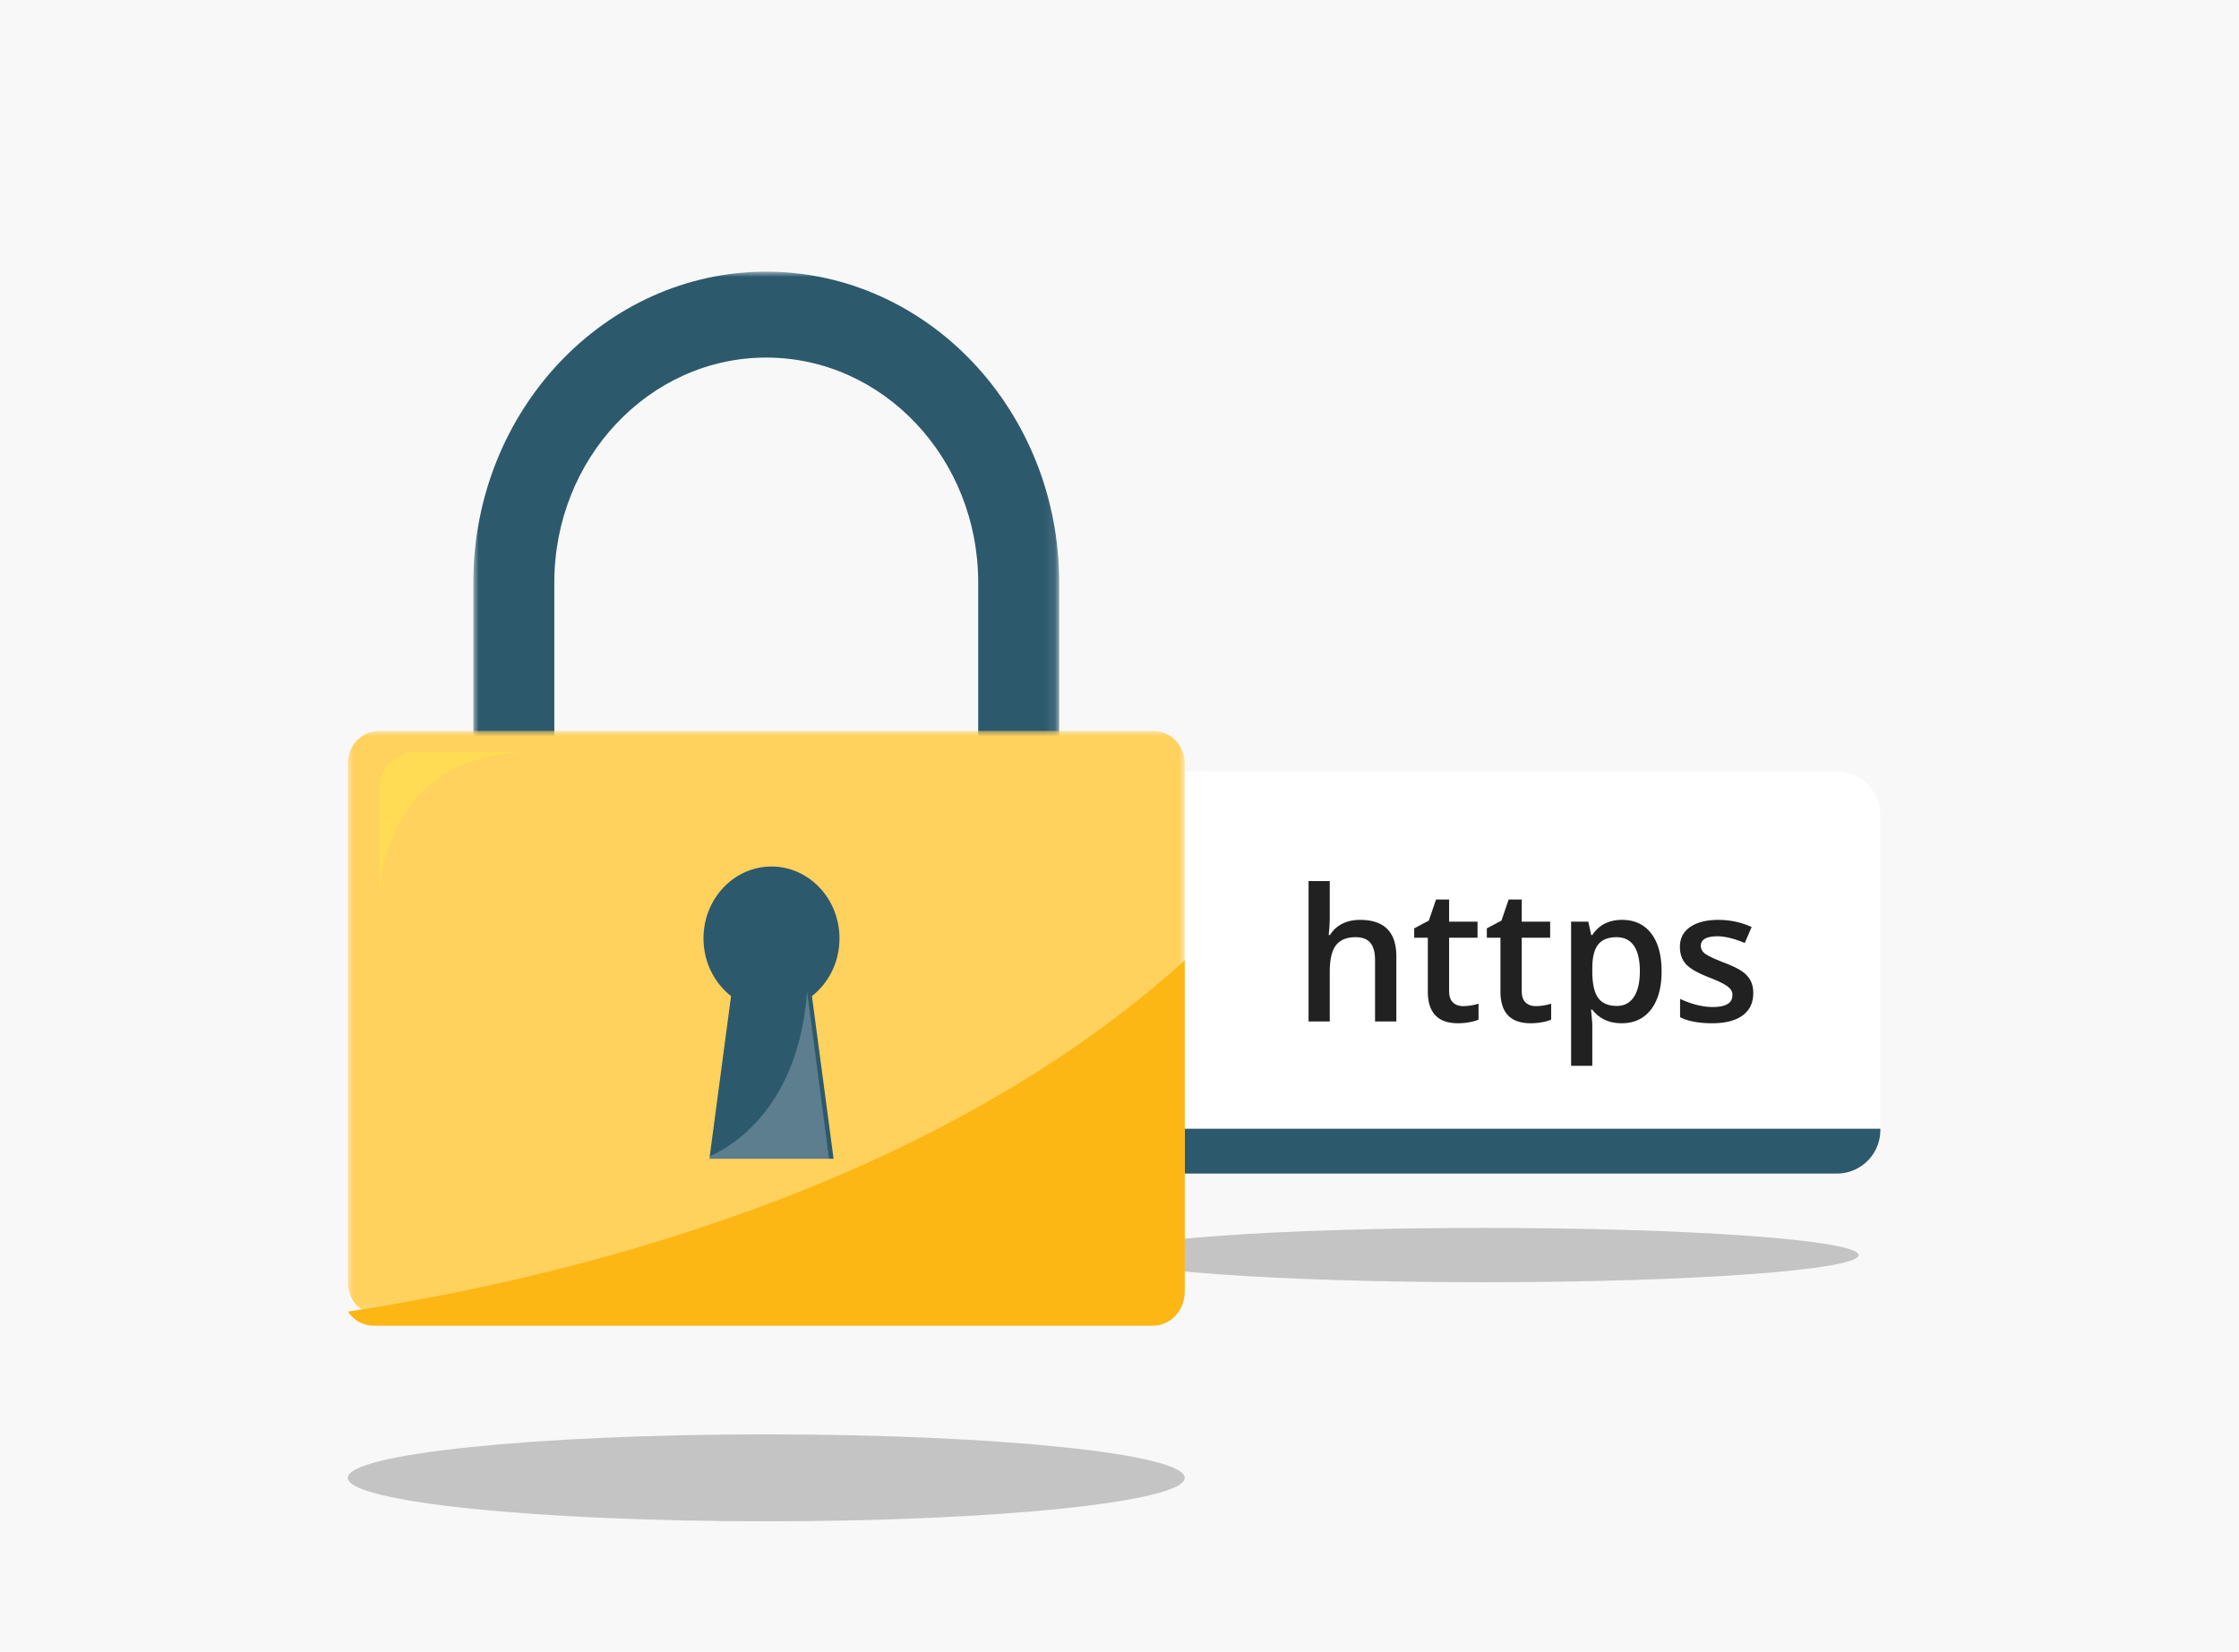 <svg width="206" height="152" viewBox="0 0 206 152" xmlns="http://www.w3.org/2000/svg" xmlns:xlink="http://www.w3.org/1999/xlink">
    <defs>
        <path id="y9oudskz7a" d="M0 0h206v152H0z"/>
        <path id="xswkfvedcc" d="M0 0h53.9v54.743H0z"/>
        <path id="8ygabvtxze" d="M0 0h77v53.782H0z"/>
    </defs>
    <g fill="none" fill-rule="evenodd">
        <path fill="#FFF" d="M0 0h206v152H0z"/>
        <mask id="almr4os0kb" fill="#fff">
            <use xlink:href="#y9oudskz7a"/>
        </mask>
        <use fill="#F8F8F8" xlink:href="#y9oudskz7a"/>
        <g mask="url(#almr4os0kb)">
            <path d="M136.5 118c-19.054 0-34.5-1.12-34.5-2.5s15.446-2.5 34.5-2.5c19.054 0 34.5 1.12 34.5 2.5s-15.446 2.5-34.5 2.5z" fill="#767676" opacity=".4"/>
            <path d="M109 71h60a4 4 0 0 1 4 4v29h-64V71z" fill="#FFF"/>
            <path d="M109 108h60a4 4 0 0 0 4-4v-.125h-64V108z" fill="#2D596D"/>
            <g fill="#212121" fill-rule="nonzero">
                <path d="M128.471 94h-1.959v-5.645c0-.708-.142-1.236-.427-1.585-.285-.349-.738-.523-1.357-.523-.82 0-1.421.245-1.806.735-.384.49-.577 1.31-.577 2.46V94h-1.95V81.084h1.95v3.279c0 .526-.033 1.087-.1 1.685h.125a2.709 2.709 0 0 1 1.108-1.03c.473-.243 1.025-.365 1.656-.365 2.225 0 3.337 1.12 3.337 3.362V94zM134.605 92.589c.476 0 .952-.075 1.428-.224v1.469a3.938 3.938 0 0 1-.834.237c-.34.063-.693.095-1.058.095-1.849 0-2.773-.974-2.773-2.922v-4.947h-1.253v-.863l1.344-.714.665-1.943h1.203v2.042h2.615v1.478h-2.615v4.914c0 .47.118.818.353 1.042.235.224.544.336.925.336zM141.288 92.589c.476 0 .951-.075 1.427-.224v1.469a3.938 3.938 0 0 1-.834.237c-.34.063-.693.095-1.058.095-1.849 0-2.773-.974-2.773-2.922v-4.947h-1.253v-.863l1.345-.714.664-1.943h1.203v2.042h2.615v1.478h-2.615v4.914c0 .47.118.818.353 1.042.235.224.544.336.926.336zM149.207 94.166c-1.163 0-2.065-.418-2.707-1.253h-.116c.078.774.116 1.245.116 1.41v3.761h-1.95V84.819h1.577c.044.172.136.581.274 1.229h.1c.608-.93 1.521-1.395 2.739-1.395 1.145 0 2.038.415 2.677 1.245.639.83.958 1.995.958 3.495s-.325 2.67-.975 3.511c-.65.841-1.548 1.262-2.693 1.262zm-.474-7.919c-.774 0-1.34.227-1.697.68-.357.455-.536 1.18-.536 2.176v.29c0 1.118.178 1.927.532 2.428.354.5.932.751 1.735.751.675 0 1.195-.276 1.56-.83.365-.553.548-1.342.548-2.366 0-1.029-.181-1.808-.544-2.336-.362-.529-.895-.793-1.598-.793zM161.31 91.385c0 .897-.327 1.584-.98 2.063-.653.479-1.589.718-2.806.718-1.223 0-2.205-.185-2.947-.556v-1.685c1.08.498 2.084.747 3.013.747 1.201 0 1.802-.363 1.802-1.088a.861.861 0 0 0-.2-.58c-.132-.156-.351-.316-.655-.482a11.285 11.285 0 0 0-1.27-.564c-1.057-.41-1.773-.82-2.146-1.229-.374-.41-.56-.94-.56-1.594 0-.786.316-1.396.95-1.83.634-.434 1.496-.652 2.586-.652 1.079 0 2.1.219 3.063.656l-.631 1.47c-.99-.41-1.824-.615-2.499-.615-1.029 0-1.544.293-1.544.88 0 .288.135.531.403.73.268.2.854.474 1.756.822.758.293 1.308.562 1.651.805.343.244.598.525.764.843.166.318.25.699.25 1.141z"/>
            </g>
            <g>
                <g transform="translate(43.55 25)">
                    <mask id="84ir36f65d" fill="#fff">
                        <use xlink:href="#xswkfvedcc"/>
                    </mask>
                    <path d="M53.9 54.743h-7.45V28.6c0-11.41-8.748-20.694-19.5-20.694S7.45 17.19 7.45 28.6v26.143H0V28.6C0 12.83 12.09 0 26.95 0S53.9 12.83 53.9 28.6v26.143z" fill="#2D596D" mask="url(#84ir36f65d)"/>
                </g>
                <g transform="translate(32 67.257)">
                    <mask id="b99z9ti97f" fill="#fff">
                        <use xlink:href="#8ygabvtxze"/>
                    </mask>
                    <path d="M77 50.787c0 1.655-1.298 2.995-2.9 2.995H2.9c-1.602 0-2.9-1.34-2.9-2.995V2.997C0 1.34 1.298 0 2.9 0h71.2C75.702 0 77 1.341 77 2.996v47.79z" fill="#FFD15D" mask="url(#b99z9ti97f)"/>
                </g>
                <path d="M70.5 140c-21.263 0-38.5-1.79-38.5-4s17.237-4 38.5-4 38.5 1.79 38.5 4-17.237 4-38.5 4z" fill="#767676" opacity=".4"/>
                <path d="M109 118.88V88.387c-23.628 21.351-57.695 29.373-77 32.317.531.782 1.388 1.297 2.362 1.297h71.718c1.612 0 2.92-1.396 2.92-3.12" fill="#FCB715"/>
                <path d="M77.237 86.36c0-3.655-2.8-6.617-6.256-6.617-3.455 0-6.256 2.962-6.256 6.616 0 2.18 1 4.106 2.536 5.311l-1.992 14.964h11.424L74.702 91.67c1.536-1.205 2.535-3.132 2.535-5.31" fill="#2D596D"/>
                <path d="M34.888 72.654v9.97c.253-4.234 2.208-13.446 14.437-13.446H38.224c-1.835 0-3.336 1.564-3.336 3.476" fill="#FFDC53"/>
                <path d="M64.725 106.634s8.571-2.603 9.536-15.367l2.014 15.367h-11.55z" fill="#FFF" opacity=".225"/>
            </g>
        </g>
    </g>
</svg>
